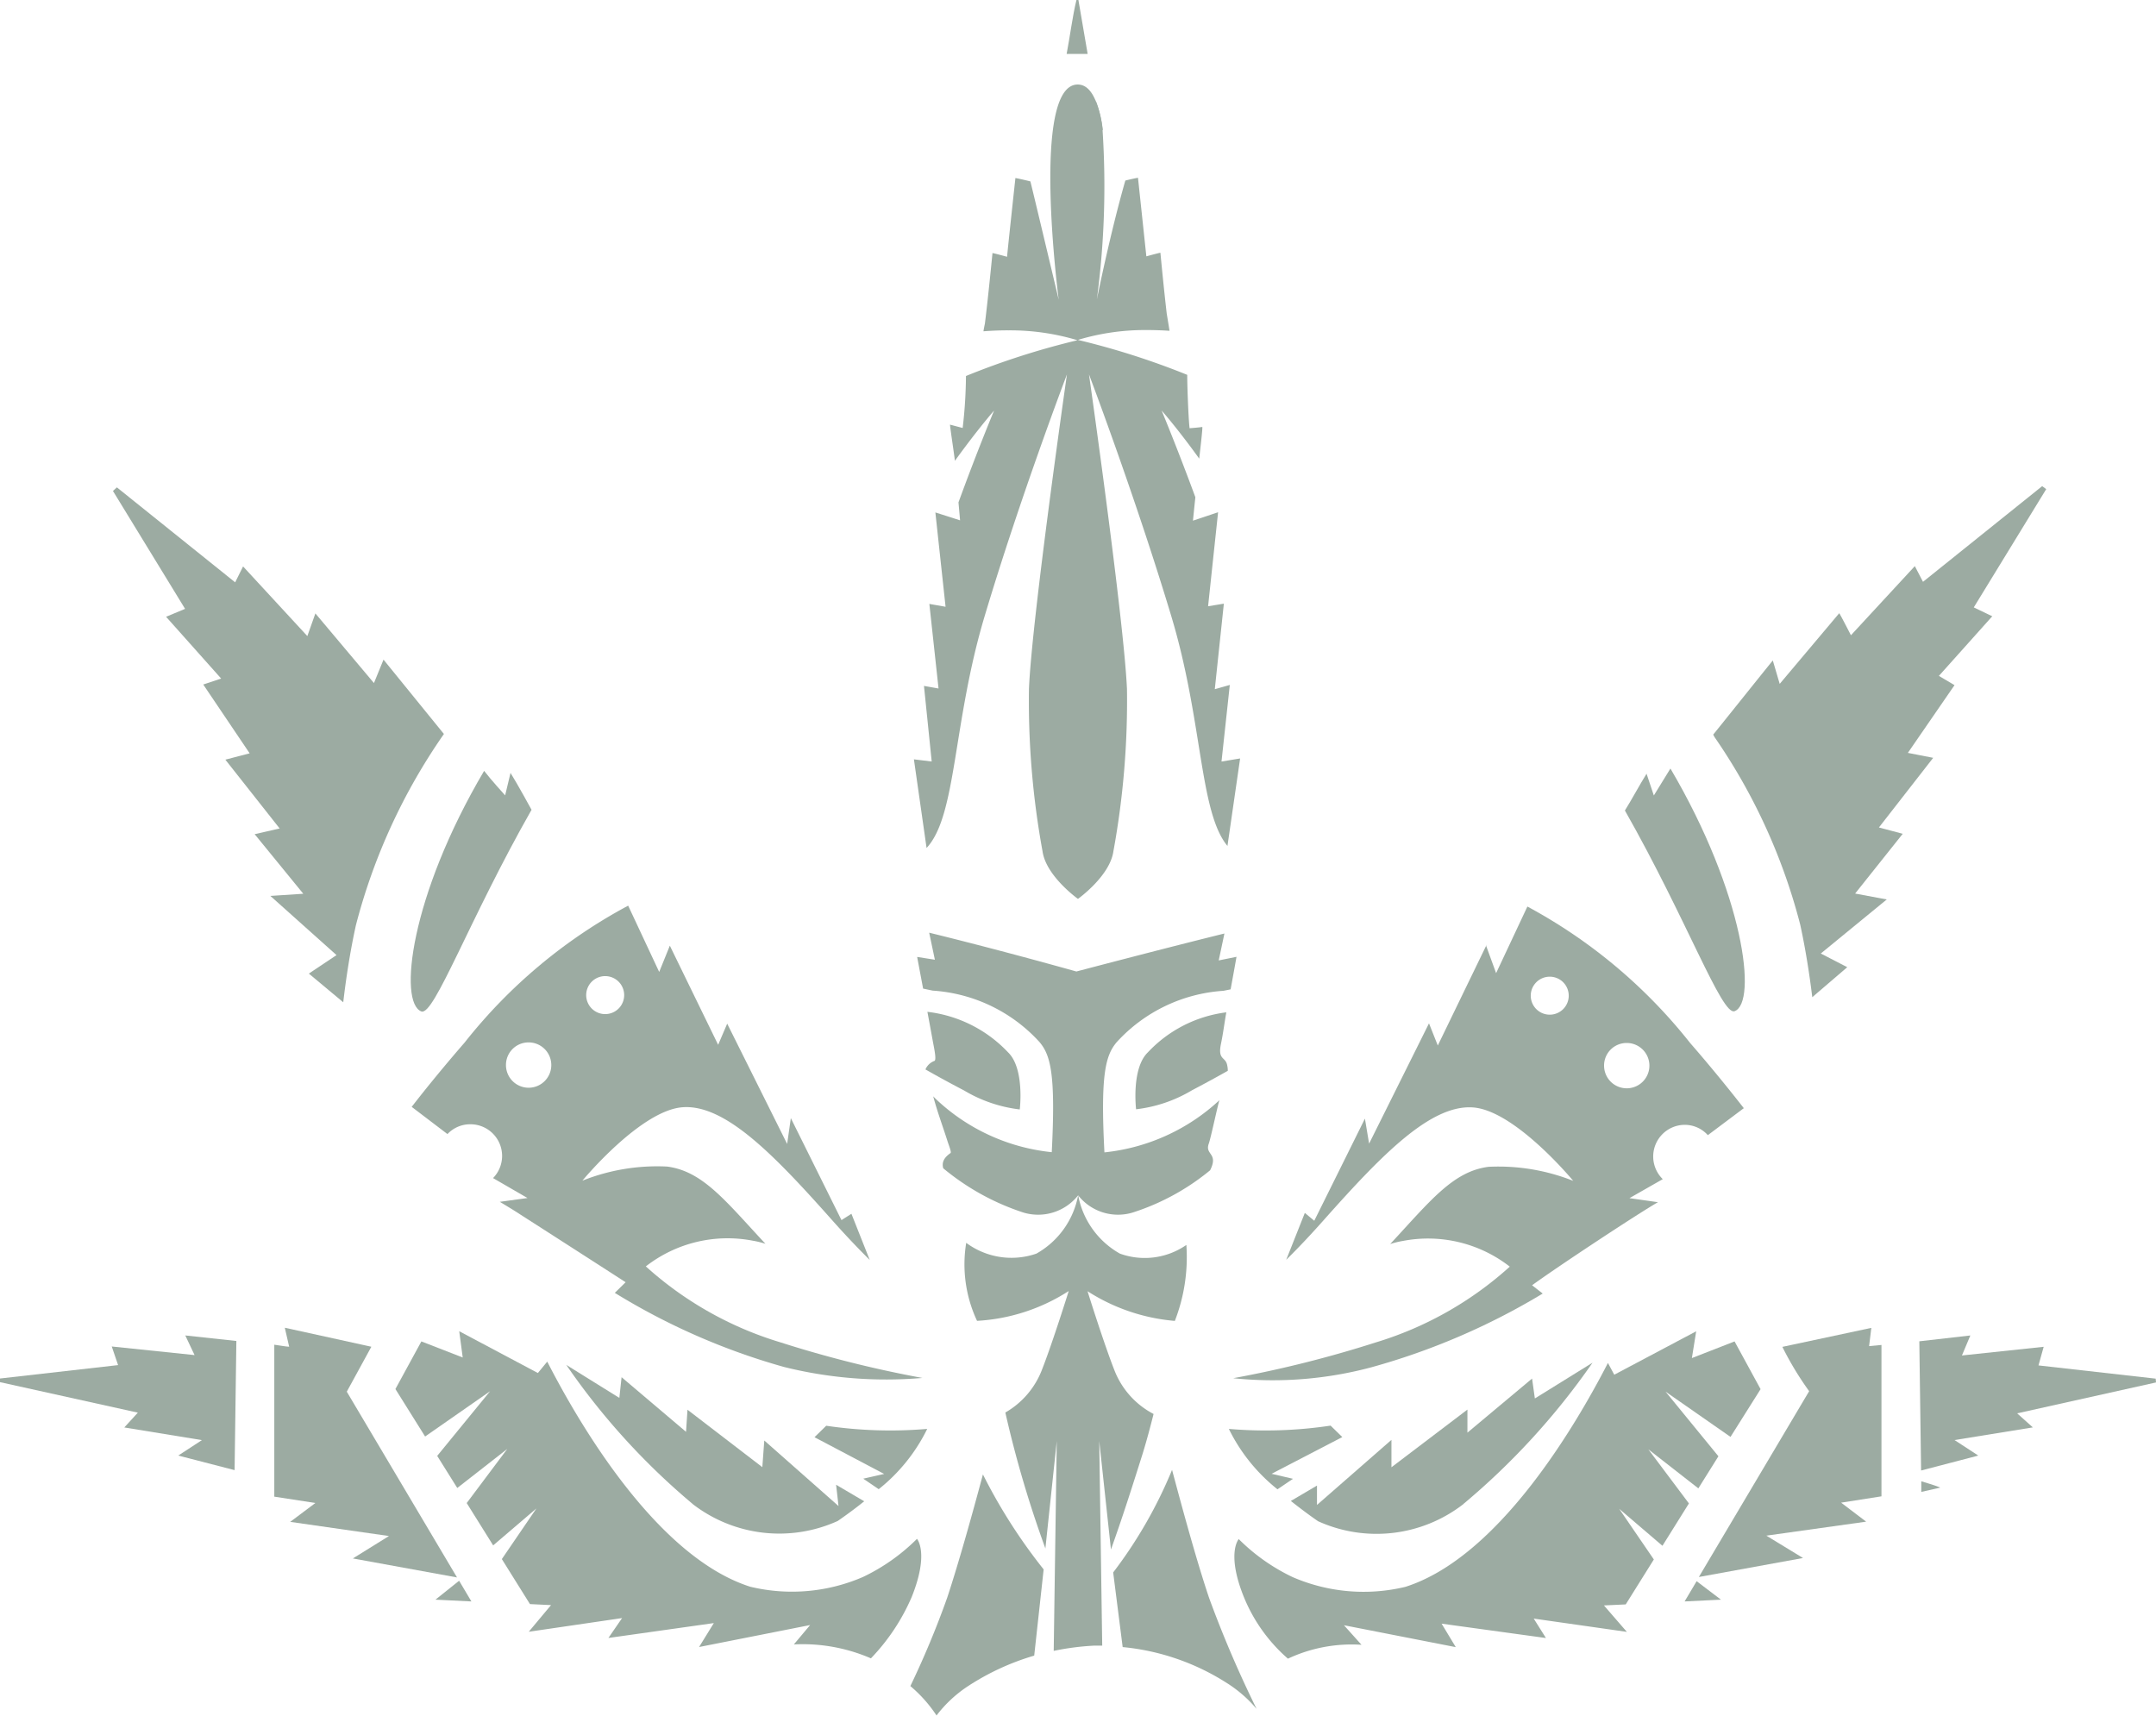 <svg xmlns="http://www.w3.org/2000/svg" width="34.051" height="27.098" viewBox="0 0 34.051 27.098">
  <g id="Icon_zamnesia_seeds" data-name="Icon zamnesia seeds" transform="translate(-1326.776 -879)">
    <path id="Path_58108" data-name="Path 58108" d="M209.555,16.563a1.829,1.829,0,0,0-.115-.472l.084.492.03-.02" transform="translate(1134.638 864.489)" fill="#9caba2"/>
    <path id="Path_58109" data-name="Path 58109" d="M202.881,253.476Z" transform="translate(1140.553 650.416)" fill="#9caba2"/>
    <path id="Path_58110" data-name="Path 58110" d="M189.606,197.822l.18-1.7-.031,2.131h0l-.017,1.182a4.12,4.12,0,0,1,.644-.083h0c.041,0,.081,0,.122,0l-.047-3.233.185,1.715c.182-.508.327-.963.5-1.512.064-.208.12-.418.173-.629a1.316,1.316,0,0,1-.622-.7c-.167-.426-.421-1.239-.421-1.239a3.017,3.017,0,0,0,1.379.469,2.778,2.778,0,0,0,.182-1.2,1.152,1.152,0,0,1-1.05.137,1.337,1.337,0,0,1-.659-.923,1.338,1.338,0,0,1-.659.923,1.2,1.2,0,0,1-1.109-.17,2.1,2.1,0,0,0,.171,1.232,2.974,2.974,0,0,0,1.448-.471s-.254.813-.421,1.239a1.326,1.326,0,0,1-.58.68,17.521,17.521,0,0,0,.634,2.151" transform="translate(1153.68 705.641)" fill="#9caba2"/>
    <path id="Path_58111" data-name="Path 58111" d="M180.045,240.956a2.013,2.013,0,0,1,.5-.466,3.917,3.917,0,0,1,1.044-.481l.149-1.362a8.6,8.6,0,0,1-.959-1.5c-.161.6-.376,1.377-.565,1.949a14.25,14.25,0,0,1-.581,1.394,2.162,2.162,0,0,1,.415.467" transform="translate(1161.521 665.142)" fill="#9caba2"/>
    <path id="Path_58112" data-name="Path 58112" d="M212.425,239.219a3.7,3.7,0,0,1,1.644.567,2.031,2.031,0,0,1,.471.409,17.75,17.75,0,0,1-.751-1.755c-.2-.595-.421-1.41-.584-2.02a7.137,7.137,0,0,1-.93,1.62Z" transform="translate(1132.082 665.797)" fill="#9caba2"/>
    <path id="Path_58113" data-name="Path 58113" d="M215.888,164.364a2.216,2.216,0,0,0,.88-.3c.229-.12.423-.227.565-.307a.343.343,0,0,0-.008-.082c-.023-.146-.154-.08-.1-.342.035-.166.055-.334.085-.5a2.047,2.047,0,0,0-1.239.632c-.264.254-.186.9-.186.9" transform="translate(1128.834 732.157)" fill="#9caba2"/>
    <path id="Path_58114" data-name="Path 58114" d="M183.568,164.288s.079-.645-.185-.9a2.081,2.081,0,0,0-1.274-.64q.043.229.084.456c.02.109.063.3.028.319a.247.247,0,0,0-.143.135c.145.082.356.2.61.332a2.222,2.222,0,0,0,.88.3" transform="translate(1159.314 732.234)" fill="#9caba2"/>
    <path id="Path_58115" data-name="Path 58115" d="M235.639,146.327l-.771,1.591-.139-.35-.946,1.9-.066-.395-.8,1.613-.149-.124-.294.741c.189-.186.391-.4.608-.645.906-1.019,1.675-1.808,2.34-1.762s1.585,1.16,1.585,1.16a3.2,3.2,0,0,0-1.337-.222c-.565.072-.926.545-1.554,1.22a1.4,1.4,0,0,1,.2-.049,2.1,2.1,0,0,1,1.689.406,5.554,5.554,0,0,1-2.127,1.2,18.055,18.055,0,0,1-2.241.562,6.018,6.018,0,0,0,2.188-.174,10.787,10.787,0,0,0,2.7-1.163l-.168-.131c.412-.3,1.686-1.14,1.988-1.312l-.45-.064.526-.3a.5.5,0,0,1,.348-.858.491.491,0,0,1,.364.163l.568-.426c-.242-.31-.53-.665-.848-1.03a8.261,8.261,0,0,0-2.57-2.155l-.494,1.052-.16-.439m2.219,1.542a.358.358,0,1,1-.354.358.356.356,0,0,1,.354-.358m-1.212-1.047a.3.3,0,1,1-.3.3.3.3,0,0,1,.3-.3" transform="translate(1114.616 747.596)" fill="#9caba2"/>
    <path id="Path_58116" data-name="Path 58116" d="M126.306,221.75a2.237,2.237,0,0,0,2.292.268c.156-.108.294-.211.418-.311l-.444-.261c.015.129.024.208.038.336l-1.172-1.035c-.012.159-.019.261-.031.421l-1.182-.907-.023.349-1.018-.863c-.014.132-.023.212-.035.327l-.838-.521a10.951,10.951,0,0,0,2,2.2" transform="translate(1211.409 681.006)" fill="#9caba2"/>
    <path id="Path_58117" data-name="Path 58117" d="M56.643,82.244l-.952-1.172-.151.37-.925-1.1-.127.358L53.473,79.6l-.125.251-1.868-1.5-.062.057,1.139,1.862-.3.125.87.976-.283.094.733,1.087-.384.1.858,1.087-.395.09.768.941-.52.034,1.045.935-.437.292.543.453c.047-.4.111-.811.2-1.217a9.392,9.392,0,0,1,1.389-3.019" transform="translate(1277.142 808.347)" fill="#9caba2"/>
    <path id="Path_58118" data-name="Path 58118" d="M166.018,229.366a6.9,6.9,0,0,1-1.594-.05l-.185.181,1.1.58-.33.075.244.166a2.774,2.774,0,0,0,.766-.952" transform="translate(1175.401 672.204)" fill="#9caba2"/>
    <path id="Path_58119" data-name="Path 58119" d="M183.287,154.211h0a.8.8,0,0,0,.864.274,3.691,3.691,0,0,0,1.222-.667c.138-.274-.087-.241-.021-.421.035-.1.136-.586.168-.686a3.143,3.143,0,0,1-1.816.824c-.065-1.234.019-1.532.192-1.739a2.5,2.5,0,0,1,1.688-.813l.113-.023c.031-.168.062-.339.093-.514l-.281.057.09-.425c-1,.247-2.338.6-2.338.6-.314-.088-1.283-.357-2.325-.613l.09.427-.28-.044.094.5.151.032a2.5,2.5,0,0,1,1.688.813c.173.206.257.5.193,1.739a3.124,3.124,0,0,1-1.842-.851L181,152.65c.063.239.151.473.226.71.02.063.066.173.047.186-.12.083-.136.162-.115.24a3.839,3.839,0,0,0,1.268.7.806.806,0,0,0,.864-.274" transform="translate(1160.515 743.667)" fill="#9caba2"/>
    <path id="Path_58120" data-name="Path 58120" d="M294.92,123.694c-.118.19-.229.4-.342.581.978,1.721,1.53,3.244,1.732,3.17.364-.135.15-1.857-1.013-3.833l-.262.426Z" transform="translate(1057.861 767.527)" fill="#9caba2"/>
    <path id="Path_58121" data-name="Path 58121" d="M342.843,216.655l-.371-.242,1.237-.2-.248-.222,2.193-.488-.005-.06-1.851-.209.082-.294-1.291.137.133-.316-.806.092.028,2.041.9-.235" transform="translate(1015.173 685.333)" fill="#9caba2"/>
    <path id="Path_58122" data-name="Path 58122" d="M204.98,0h-.031c-.063.258-.106.6-.155.852h.332L204.98,0" transform="translate(1138.828 879)" fill="#9caba2"/>
    <path id="Path_58123" data-name="Path 58123" d="M230.876,229.346a2.779,2.779,0,0,0,.768.954l.245-.166-.338-.079,1.117-.58-.185-.181a6.9,6.9,0,0,1-1.608.052" transform="translate(1115.308 672.224)" fill="#9caba2"/>
    <path id="Path_58124" data-name="Path 58124" d="M36.175,214.791l.147.311-1.308-.136.1.294-1.867.212,0,.057,2.179.482-.214.234,1.226.2-.374.244.89.23.028-2.04-.813-.088" transform="translate(1293.527 685.302)" fill="#9caba2"/>
    <path id="Path_58125" data-name="Path 58125" d="M243.612,221.413a11.3,11.3,0,0,0,2.04-2.232l-.911.565-.044-.314-1.021.854v-.364l-1.2.911V220.4l-1.176,1.028v-.306l-.413.243c.127.1.269.209.43.32a2.237,2.237,0,0,0,2.292-.268" transform="translate(1106.276 681.343)" fill="#9caba2"/>
    <path id="Path_58126" data-name="Path 58126" d="M131.019,208.111h0v0h0" transform="translate(1205.359 691.327)" fill="#9caba2"/>
    <path id="Path_58127" data-name="Path 58127" d="M342.532,238.3c-.041-.023-.3-.1-.3-.1v.168Z" transform="translate(1014.888 664.197)" fill="#9caba2"/>
    <path id="Path_58128" data-name="Path 58128" d="M100.458,149.12a.5.5,0,0,1,.355.85l.544.315-.437.06c.137.083.231.139.323.2q.833.534,1.664,1.07l-.171.168a10.5,10.5,0,0,0,2.67,1.17,6.67,6.67,0,0,0,2.188.174,18.068,18.068,0,0,1-2.241-.562,5.559,5.559,0,0,1-2.127-1.2,2.1,2.1,0,0,1,1.689-.406,1.386,1.386,0,0,1,.2.049c-.628-.674-.989-1.148-1.554-1.22a3.189,3.189,0,0,0-1.337.223s.919-1.113,1.585-1.16,1.434.743,2.34,1.762c.219.247.423.462.613.65l-.289-.729-.157.1-.8-1.611-.058.408-.947-1.9-.143.334-.763-1.566-.168.415-.49-1.047a8.232,8.232,0,0,0-2.581,2.16c-.313.361-.6.711-.838,1.018l.565.43a.492.492,0,0,1,.358-.155m2.133-2.34a.3.3,0,1,1-.3.3.3.3,0,0,1,.3-.3m-1.212,1.047a.358.358,0,1,1-.355.358.356.356,0,0,1,.355-.358" transform="translate(1233.75 747.638)" fill="#9caba2"/>
    <path id="Path_58129" data-name="Path 58129" d="M77.627,216.623l1.561.224-.57.354,1.645.3-1.741-2.934.388-.71-1.367-.3.069.3c-.038,0-.2-.028-.235-.032l0,2.4.649.1-.4.3" transform="translate(1253.731 686.415)" fill="#9caba2"/>
    <path id="Path_58130" data-name="Path 58130" d="M100.807,124.377s-.229-.252-.332-.387c-1.17,1.982-1.356,3.661-.991,3.8.2.075.757-1.458,1.74-3.185,0,0-.214-.393-.332-.583Z" transform="translate(1233.947 767.186)" fill="#9caba2"/>
    <path id="Path_58131" data-name="Path 58131" d="M309.162,213.868l.036-.295-1.405.3a4.957,4.957,0,0,0,.423.7l-1.742,2.935,1.645-.3-.579-.353,1.576-.221-.395-.3.637-.1,0-2.391-.2.019" transform="translate(1047.133 686.401)" fill="#9caba2"/>
    <path id="Path_58132" data-name="Path 58132" d="M310.344,86.318l.554-.475-.418-.216,1.042-.854-.5-.093.752-.944-.376-.1.857-1.1-.4-.078.737-1.07-.247-.146.843-.942-.292-.14,1.144-1.868-.064-.047-1.882,1.511-.129-.248L310.956,80.6s-.171-.334-.185-.348l-.94,1.116-.109-.37c-.314.388-.651.812-.941,1.171a.382.382,0,0,0,.037.063,9.289,9.289,0,0,1,1.337,2.939c.083.381.144.769.19,1.142" transform="translate(1045.053 808.434)" fill="#9caba2"/>
    <path id="Path_58133" data-name="Path 58133" d="M304.365,254.313l-.19.32.574-.028-.384-.292" transform="translate(1049.207 649.662)" fill="#9caba2"/>
    <path id="Path_58134" data-name="Path 58134" d="M103.273,254.541l.569.028-.194-.327-.375.3" transform="translate(1230.379 649.726)" fill="#9caba2"/>
    <path id="Path_58135" data-name="Path 58135" d="M206.621,192.235h0Z" transform="translate(1137.182 705.643)" fill="#9caba2"/>
    <path id="Path_58136" data-name="Path 58136" d="M240.147,215.038l-.411-.754-.674.263.068-.423-1.294.686-.1-.186c-.525,1.021-1.74,3.074-3.2,3.537a2.82,2.82,0,0,1-1.781-.155,3.071,3.071,0,0,1-.85-.6s-.2.223.083.92a2.581,2.581,0,0,0,.694.969,2.368,2.368,0,0,1,1.162-.219l-.277-.309,1.766.346-.224-.371,1.648.227-.193-.307,1.206.172.265.038-.168-.194-.194-.224.344-.016.444-.71-.547-.8.683.584.418-.669-.641-.855.79.617.317-.507-.835-1.021,1.026.715Z" transform="translate(1114.435 685.904)" fill="#9caba2"/>
    <path id="Path_58137" data-name="Path 58137" d="M105.085,217.407a3.081,3.081,0,0,1-.85.6,2.82,2.82,0,0,1-1.781.155c-1.466-.466-2.688-2.542-3.207-3.556l-.148.18-1.242-.66.055.415-.653-.254-.41.752.469.75,1.026-.715-.835,1.021.317.507.79-.617-.641.855.418.669.683-.584-.546.8.444.711.333.016-.185.221-.167.2.267-.039,1.207-.177-.216.314,1.665-.235-.233.378,1.754-.347-.257.306a2.709,2.709,0,0,1,1.217.22,3.248,3.248,0,0,0,.644-.969c.281-.7.083-.919.083-.919" transform="translate(1236.172 685.901)" fill="#9caba2"/>
    <path id="Path_58138" data-name="Path 58138" d="M185.128,24.311l.131-1.209-.237.067.143-1.351-.249.041.094-.885.064-.6-.244.082-.153.051c.013-.126.025-.249.038-.37-.289-.786-.533-1.37-.533-1.37s.246.277.594.76c.006-.058.059-.5.048-.5-.063.01-.2.02-.2.02-.018-.131-.039-.7-.037-.843a12.1,12.1,0,0,0-1.727-.552,3.677,3.677,0,0,1,1.085-.156c.14,0,.273.006.362.012-.014-.09-.029-.18-.044-.27-.047-.4-.1-.963-.1-.963-.03.005-.119.029-.222.057l-.132-1.241c-.087.015-.2.044-.2.044-.242.843-.45,1.88-.45,1.88a13.541,13.541,0,0,0,.09-2.682,1.632,1.632,0,0,0-.115-.472c-.065-.151-.155-.243-.277-.243-.747,0-.3,3.4-.3,3.4s-.444-1.869-.448-1.87c-.027-.007-.158-.039-.236-.053,0,0-.108.993-.132,1.244-.106-.029-.2-.054-.23-.059,0,0-.071.728-.12,1.115h0c-.009.042-.017.083-.023.121.085-.007.241-.016.4-.015a3.679,3.679,0,0,1,1.085.156,12.145,12.145,0,0,0-1.761.565,7.352,7.352,0,0,1-.052.821l-.2-.053c.005.074.071.5.077.572.361-.5.619-.794.619-.794s-.261.624-.562,1.45c.008.093.017.187.025.284l-.114-.037-.276-.088.073.676.088.814-.256-.045.145,1.336-.23-.041.122,1.194-.281-.034.2,1.4c.478-.51.41-1.967.917-3.661.567-1.895,1.3-3.819,1.3-3.819s-.555,3.864-.6,4.97a13.155,13.155,0,0,0,.214,2.56c.054.394.56.754.56.754s.506-.36.56-.754a13.185,13.185,0,0,0,.214-2.56c-.049-1.106-.6-4.97-.6-4.97s.73,1.924,1.3,3.819c.5,1.659.441,3.091.887,3.629l.2-1.382-.289.048" transform="translate(1160.94 866.717)" fill="#9caba2"/>
  </g>
</svg>